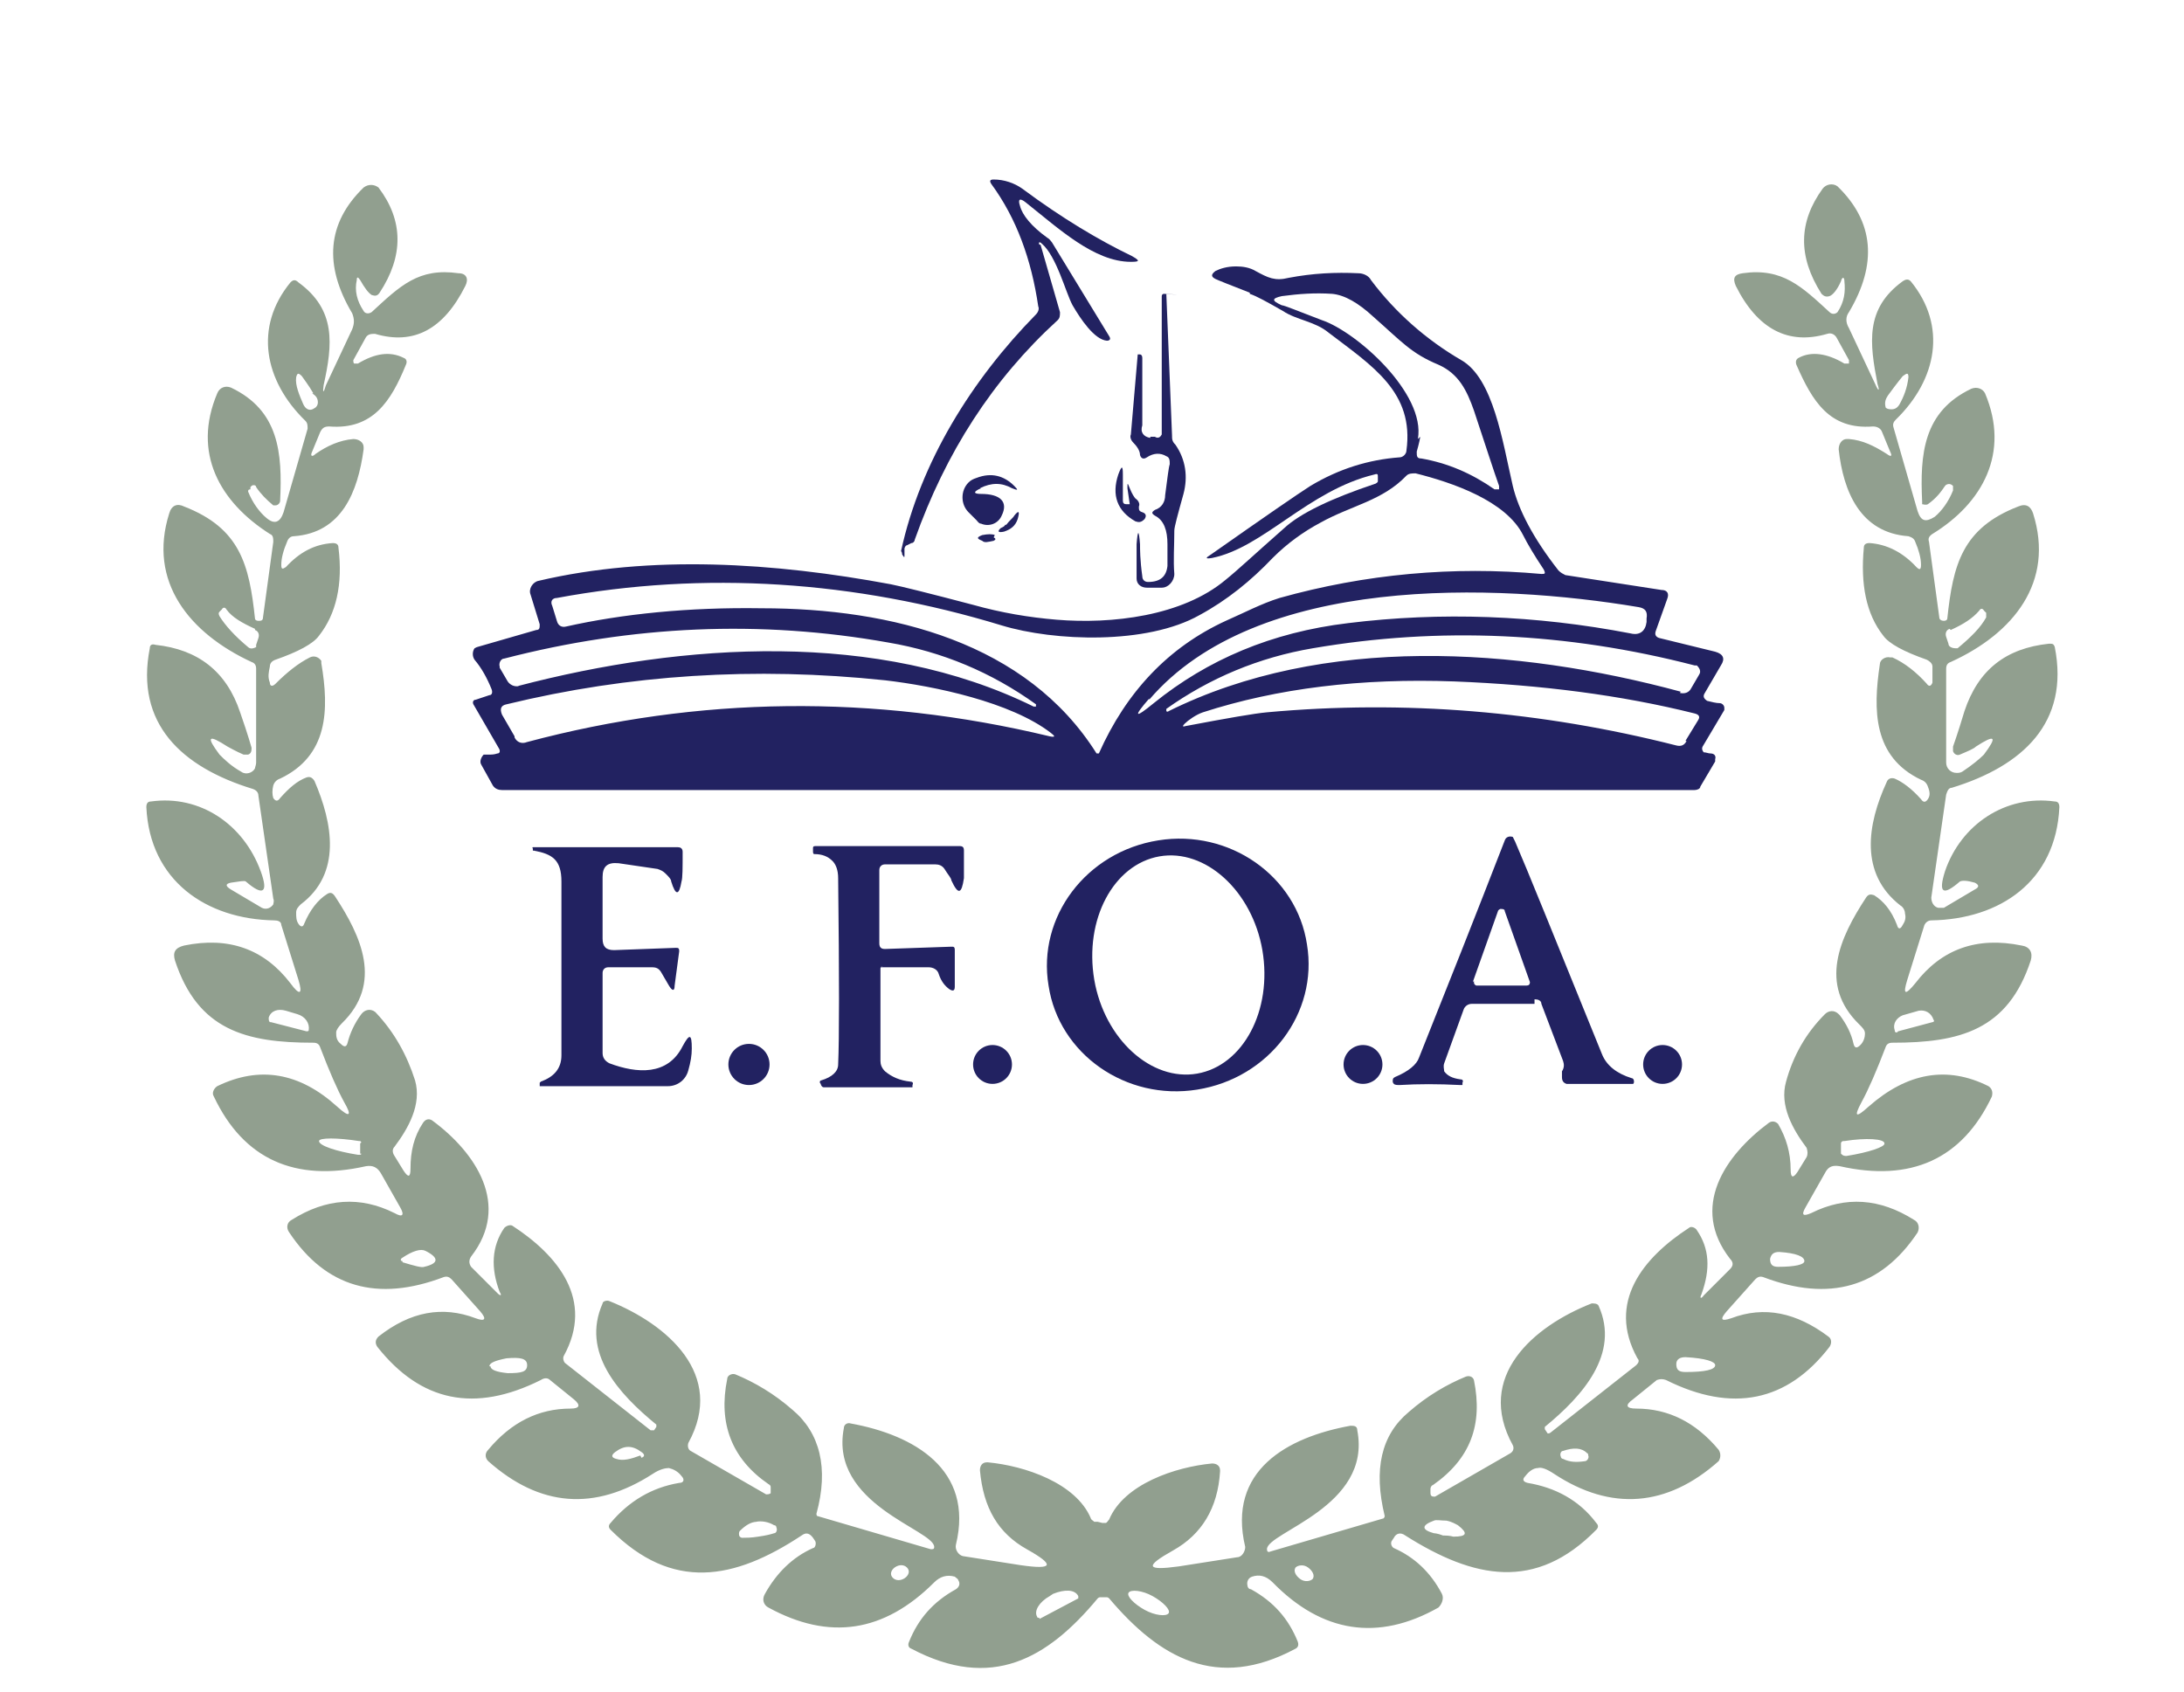<?xml version="1.0" encoding="UTF-8"?>
<svg xmlns="http://www.w3.org/2000/svg" version="1.1" viewBox="0 0 191 148">
  <defs>
    <style>
      .cls-1 {
        fill: #222261;
      }

      .cls-2 {
        fill: #919f8f;
      }
    </style>
  </defs>
  <!-- Generator: Adobe Illustrator 28.6.0, SVG Export Plug-In . SVG Version: 1.2.0 Build 709)  -->
  <g>
    <g id="Calque_1">
      <path class="cls-1" d="M91,21.4l1.7,5.9c0,.3,0,.5-.2.7-5.7,5.2-9.8,11.6-12.5,19.2,0,.1-.1.3-.3.3l-.4.2c-.1,0-.2.2-.2.3v.5c0,.3,0,.3-.2,0,0-.2-.1-.3-.1-.3,1.7-7.8,6.2-15,11.8-20.7.2-.2.3-.5.2-.7-.6-4.1-1.9-7.7-4.1-10.7-.2-.3-.1-.4.2-.4.9,0,1.8.3,2.5.8,3.5,2.6,6.7,4.5,9.6,5.9.7.4.7.5-.1.5-3.2,0-6.3-2.9-9.2-5.2-.5-.4-.7-.3-.5.3.2.8,1,1.8,2.4,2.8.2.1.3.3.4.4l5,8.2c.2.3,0,.4-.2.4-1.1-.1-2.3-1.9-3-3.1-.6-1.1-1.4-4.3-2.7-5.4-.2-.2-.3-.1-.2.1Z"/>
      <path class="cls-2" d="M96.4,133.2c.1,0,.2,0,.3,0,.1,0,.2-.2.3-.3,1.3-3.1,5.8-4.6,9-4.9.4,0,.7.2.7.6,0,0,0,0,0,.1-.2,3.2-1.6,5.5-4.1,6.9-2.5,1.4-2.4,1.8.5,1.4l5.1-.8c.4,0,.7-.5.7-.9,0,0,0,0,0,0-1.6-6.7,3.7-9.6,9.2-10.6.3,0,.6,0,.6.4,1.3,6.7-7.9,8.9-7.9,10.4,0,.2.1.3.3.2l9.9-2.9c0,0,.1-.1.1-.2-1-4.1-.3-7.1,2.1-9.1,1.6-1.4,3.3-2.4,5-3.1.3-.1.6,0,.7.3,0,0,0,0,0,0,.8,3.9-.3,6.9-3.6,9.2-.1,0-.2.2-.2.3v.4c0,.2.1.3.3.3,0,0,.1,0,.1,0l6.6-3.8c.3-.2.3-.5.2-.7-3.3-6,1.8-10.4,6.9-12.4.2,0,.5,0,.6.2,1.9,4.2-1.4,7.9-4.7,10.6,0,0,0,.1,0,.2l.2.3c0,.1.2.1.3,0l7.5-5.9c.2-.2.3-.4.1-.6-2.7-4.9.5-8.8,4.5-11.4.2-.2.6,0,.7.2,1.1,1.6,1.2,3.4.4,5.6-.2.4,0,.4.2.1l2.3-2.3c.3-.3.3-.6,0-.9-3.5-4.5-.5-9,3.4-11.9.3-.2.6-.1.8.1,0,0,0,0,0,0,.7,1.2,1.1,2.5,1.1,4,0,.7.2.8.6.2l.8-1.3c.1-.2.1-.5,0-.8-1.2-1.6-2.4-3.7-1.8-5.8.6-2.2,1.7-4.2,3.4-5.9.3-.3.8-.4,1.2,0,0,0,0,0,.1.1.6.8,1,1.6,1.2,2.5.1.4.3.4.6.1.3-.3.4-.7.4-1,0-.3-.2-.5-.5-.8-3.6-3.5-1.7-7.6.6-11.1.2-.3.4-.3.7-.2.8.5,1.5,1.3,2,2.6.1.4.3.4.5,0,.2-.3.3-.6.2-1,0-.3-.2-.6-.4-.7-3.6-2.8-2.9-7.1-1.2-10.8.1-.3.4-.4.7-.3.7.3,1.5.9,2.3,1.8.2.3.4.3.6,0,.2-.3.2-.6,0-1.1-.1-.3-.3-.5-.6-.6-4.2-2-4.2-6.1-3.6-10.1,0-.4.5-.7.9-.6,0,0,.2,0,.2,0,1.1.5,2.1,1.3,3,2.3.2.3.4.2.5-.1,0-.5,0-.9,0-1.4,0-.3-.3-.5-.5-.6-2-.7-3.3-1.4-3.8-2.1-1.5-1.9-2-4.5-1.7-7.7,0-.3.2-.4.5-.4,1.5.1,2.9.8,4.1,2.1.3.3.4.2.4-.2,0-.6-.2-1.3-.5-2-.1-.3-.3-.4-.6-.5-4.2-.3-5.7-3.9-6.1-7.6,0-.5.3-.9.7-.9,0,0,.1,0,.2,0,1.2.1,2.2.6,3.3,1.3.4.3.5.2.3-.2l-.7-1.7c-.1-.3-.4-.5-.8-.5-3.8.3-5.3-2.2-6.7-5.4-.1-.3,0-.5.2-.6,1.1-.6,2.5-.4,4,.5.1,0,.3,0,.4,0,0,0,0-.2,0-.3l-1.1-2c-.2-.3-.5-.4-.8-.3-3.4,1-6.1-.4-8-4.2-.3-.7-.1-1,.6-1.1,3.5-.5,5.2,1.2,7.6,3.4.2.2.5.2.7,0,0,0,0,0,0,0,.6-.9.7-1.8.6-2.7,0-.4-.2-.4-.3,0-.3.7-.7,1.2-1,1.3-.3.1-.5,0-.7-.2-2.1-3.3-2-6.3.1-9.2.3-.4.9-.5,1.3-.2,0,0,0,0,0,0,3.2,3.1,3.5,6.8,1,11-.3.4-.3.9,0,1.4l2.3,4.9c.3.7.4.6.2,0-.7-3.6-1.1-6.6,2.2-9,.3-.2.5-.2.7,0,3.2,3.9,2.3,8.6-1.3,12.1-.2.2-.3.4-.2.7l2.1,7.3c.3.9.7,1,1.5.5.6-.5,1.2-1.3,1.6-2.3,0,0,0-.1,0-.2v-.2c-.2-.2-.4-.2-.6-.1,0,0,0,0-.1.1-.4.6-.8,1.1-1.5,1.6-.2.1-.4,0-.5,0,0,0,0-.1,0-.2-.2-4.2.1-7.9,4.3-9.9.5-.2,1,0,1.2.4,0,0,0,0,0,0,2.2,5.2-.2,9.6-4.6,12.3-.3.2-.4.4-.3.7l.9,6.6c0,.2.2.3.4.3.2,0,.3-.1.3-.2.5-4.7,1.3-7.9,6.2-9.8.7-.3,1.1,0,1.3.6,1.9,6-1.7,10.5-7.2,13-.3.1-.4.3-.4.6v8.2c0,.5.4.9.9.9.2,0,.3,0,.5-.1.9-.6,1.5-1.1,1.9-1.5,1.2-1.6,1-1.8-.7-.7-.2.2-.7.4-1.4.7-.2.1-.5,0-.6-.3,0-.1,0-.2,0-.4,0,0,.4-1.1,1-3.1,1.2-3.6,3.6-5.5,7.4-5.9.3,0,.4,0,.5.3,1.3,6.6-2.8,10.4-9,12.3-.3,0-.4.3-.5.6l-1.3,9c0,.4.2.8.6.9.2,0,.3,0,.5,0l2.7-1.6c.4-.2.4-.4,0-.6-.7-.2-1.1-.2-1.3-.1-1.5,1.3-1.9,1-1.3-.9,1.4-4.1,5.3-6.7,9.6-6.1.3,0,.4.2.4.5-.3,6.5-5.2,9.8-11.2,9.9-.3,0-.5.2-.6.4l-1.5,4.8c-.4,1.3-.2,1.4.7.3,2.3-3,5.4-4.1,9.3-3.3.7.1,1,.6.8,1.3-2,6.1-6.2,7.2-12.1,7.2-.3,0-.5.1-.6.4-.8,2.1-1.5,3.7-2.1,4.8-.7,1.3-.5,1.4.6.4,3.4-3,6.9-3.6,10.5-1.8.3.2.4.5.3.9-2.6,5.5-7.1,7.5-13.3,6.1-.6-.1-1,0-1.3.6l-1.7,3c-.4.7-.2.8.5.5,3-1.5,6-1.3,9,.6.4.2.5.7.3,1.1,0,0,0,0,0,0-3.2,4.8-7.7,6.1-13.5,3.9-.3-.1-.5,0-.7.2l-2.5,2.8c-.6.7-.5.9.4.6,2.9-1.1,5.7-.5,8.5,1.6.3.2.3.6.1.9-3.7,4.8-8.5,5.8-14.3,2.9-.3-.1-.5-.1-.8,0l-2.1,1.7c-.7.5-.6.8.3.8,2.8,0,5.2,1.2,7.2,3.6.2.3.2.7,0,1-4.5,4-9.4,4.4-14.4,1.1-.6-.4-1.1-.6-1.4-.5-.4,0-.8.3-1.1.7-.3.3-.2.5.2.6,2.4.4,4.5,1.5,6,3.5.2.2.2.4,0,.6-5.3,5.4-10.7,4.3-16.7.5-.4-.3-.8-.2-1,.2l-.2.3c-.1.2,0,.5.2.6,0,0,0,0,0,0,1.8.8,3.2,2.1,4.2,4,.2.4,0,.9-.3,1.2-5.3,3-10.2,2.2-14.5-2.2-.6-.6-1.2-.7-1.8-.5-.3.1-.5.4-.4.8,0,.1.1.3.3.3,2,1.1,3.3,2.6,4.1,4.6.1.3,0,.5-.2.6-6.9,3.7-11.9.8-16.3-4.4,0,0-.1-.1-.2-.1-.1,0-.2,0-.3,0s-.1,0-.3,0c0,0-.1,0-.2.1-4.4,5.3-9.3,8.1-16.3,4.4-.3-.1-.3-.4-.2-.6.8-2,2.1-3.5,4.1-4.6.3-.2.4-.5.2-.8,0-.1-.2-.2-.3-.3-.7-.2-1.3,0-1.8.5-4.4,4.4-9.2,5.1-14.5,2.2-.4-.2-.6-.7-.3-1.2,1-1.8,2.4-3.2,4.2-4,.2,0,.3-.4.2-.6,0,0,0,0,0,0l-.2-.3c-.3-.4-.6-.5-1-.2-5.9,3.9-11.3,4.9-16.7-.5-.2-.2-.2-.4,0-.6,1.6-1.9,3.6-3.1,6-3.5.4,0,.5-.3.2-.6-.3-.4-.7-.6-1.1-.7-.3,0-.8.1-1.4.5-5.1,3.3-9.9,2.9-14.4-1.1-.3-.3-.3-.7,0-1,2-2.4,4.4-3.6,7.2-3.6.8,0,.9-.3.3-.8l-2.1-1.7c-.2-.2-.5-.2-.8,0-5.8,2.9-10.5,1.9-14.3-2.9-.2-.3-.2-.6.1-.9,2.8-2.2,5.6-2.7,8.5-1.6.8.3,1,.1.4-.6l-2.5-2.8c-.2-.2-.4-.3-.7-.2-5.8,2.2-10.3.9-13.5-3.9-.3-.4-.2-.9.2-1.1,0,0,0,0,0,0,3-1.9,6-2.1,9-.6.7.4.9.2.5-.5l-1.7-3c-.3-.5-.7-.7-1.3-.6-6.2,1.4-10.7-.6-13.3-6.1-.2-.3,0-.7.3-.9,3.7-1.8,7.2-1.2,10.5,1.8,1.1,1,1.3.8.6-.4-.6-1.1-1.3-2.7-2.1-4.8-.1-.3-.3-.4-.6-.4-5.9,0-10.1-1.1-12.1-7.2-.2-.7,0-1.1.8-1.3,3.9-.8,7,.3,9.3,3.3.8,1.1,1.1,1,.7-.3l-1.5-4.8c0-.3-.3-.4-.6-.4-6-.1-10.9-3.5-11.2-9.9,0-.3.1-.5.4-.5,4.3-.6,8.1,2,9.6,6.1.7,1.9.2,2.2-1.3.9-.1-.1-.6,0-1.3.1-.5.1-.5.3,0,.6l2.7,1.6c.4.2.8,0,1-.3,0-.1.1-.3,0-.5l-1.3-9c0-.3-.2-.5-.5-.6-6.2-1.9-10.3-5.7-9-12.3,0-.3.2-.4.5-.3,3.7.4,6.2,2.3,7.4,5.9.7,2,1,3.1,1,3.1,0,.2,0,.5-.3.6-.1,0-.2,0-.4,0-.7-.3-1.2-.6-1.4-.7-1.7-1.1-1.9-.9-.7.7.4.4,1,1,1.9,1.5.4.3,1,.1,1.2-.3,0-.1.1-.3.1-.5v-8.2c0-.3-.1-.5-.4-.6-5.4-2.5-9.1-7-7.2-13,.2-.7.7-.9,1.3-.6,4.9,1.9,5.7,5.1,6.2,9.8,0,.1.1.2.3.2.2,0,.4,0,.4-.3l.9-6.6c0-.3,0-.6-.3-.7-4.4-2.8-6.8-7.1-4.6-12.3.2-.5.7-.7,1.2-.5,0,0,0,0,0,0,4.2,2,4.5,5.7,4.3,9.9,0,.2-.2.4-.4.4,0,0-.1,0-.2,0-.6-.5-1.1-1-1.5-1.6,0-.2-.3-.2-.4-.1,0,0,0,0-.1.1v.2c-.2,0-.2.1-.2.2.4,1,1,1.8,1.6,2.3.7.6,1.2.4,1.5-.5l2.1-7.3c0-.3,0-.5-.2-.7-3.6-3.5-4.5-8.2-1.3-12.1.2-.2.4-.3.7,0,3.3,2.4,3,5.4,2.2,9-.1.7,0,.7.2,0l2.3-4.9c.2-.5.2-.9,0-1.4-2.5-4.2-2.2-7.9,1-11,.4-.3.9-.3,1.3,0,0,0,0,0,0,0,2.2,2.9,2.2,6,.1,9.2-.2.3-.4.3-.7.2-.3-.2-.6-.6-1-1.3-.2-.3-.3-.3-.3,0-.2.9,0,1.8.6,2.7.1.2.4.3.7.1,0,0,0,0,0,0,2.5-2.3,4.1-3.9,7.6-3.4.7,0,.9.5.6,1.1-1.9,3.8-4.5,5.2-7.9,4.2-.3,0-.6,0-.8.3l-1.1,2c0,.1,0,.3.1.3,0,0,.2,0,.3,0,1.5-.9,2.8-1.1,4-.5.3.1.3.4.2.6-1.3,3.2-2.9,5.7-6.7,5.4-.4,0-.6.1-.8.5l-.7,1.7c-.2.4,0,.5.3.2,1-.7,2.1-1.2,3.3-1.3.5,0,.9.3.9.7,0,0,0,.1,0,.2-.5,3.7-1.9,7.3-6.1,7.6-.3,0-.5.2-.6.5-.3.7-.5,1.4-.5,2,0,.4.1.4.4.2,1.2-1.3,2.5-2,4.1-2.1.3,0,.5.1.5.4.4,3.2-.2,5.8-1.7,7.7-.5.7-1.8,1.4-3.8,2.1-.3.1-.5.3-.5.6-.1.5-.2.9,0,1.4,0,.3.2.4.5.1,1-1,2-1.8,3-2.3.4-.2.8,0,1,.3,0,0,0,.1,0,.2.7,4.1.6,8.1-3.6,10.1-.3.1-.5.3-.6.6-.1.4-.1.8,0,1.1.2.3.4.3.6,0,.8-.9,1.5-1.5,2.3-1.8.3-.1.5,0,.7.3,1.6,3.7,2.4,8.1-1.2,10.8-.2.2-.4.4-.4.7,0,.4,0,.7.2,1,.2.3.4.3.5,0,.5-1.2,1.2-2.1,2-2.6.3-.2.5-.1.7.2,2.3,3.5,4.2,7.6.6,11.1-.3.3-.5.6-.5.8,0,.3,0,.7.4,1,.3.3.5.3.6-.1.2-.8.6-1.7,1.2-2.5.3-.4.8-.5,1.2-.2,0,0,0,0,.1.1,1.6,1.7,2.7,3.7,3.4,5.9.6,2.1-.6,4.2-1.8,5.8-.2.2-.2.5,0,.8l.8,1.3c.4.6.6.6.6-.2,0-1.5.3-2.8,1.1-4,.2-.3.5-.4.8-.2,0,0,0,0,0,0,3.8,2.8,6.9,7.4,3.4,11.9-.2.3-.2.6,0,.9l2.3,2.3c.3.3.4.2.2-.1-.8-2.1-.7-4,.4-5.6.2-.2.5-.3.7-.2,4,2.6,7.2,6.5,4.5,11.4-.1.2,0,.5.1.6l7.5,5.9c.1,0,.2,0,.3,0l.2-.3c0,0,0-.2,0-.2-3.3-2.7-6.6-6.3-4.7-10.6,0-.2.4-.3.6-.2,5,2,10.2,6.4,6.9,12.4-.1.3,0,.6.2.7l6.6,3.8c.1,0,.3,0,.4-.1,0,0,0,0,0-.1v-.4c0-.1,0-.2-.2-.3-3.2-2.2-4.4-5.3-3.6-9.2,0-.3.4-.5.7-.4,0,0,0,0,0,0,1.7.7,3.4,1.7,5,3.1,2.4,2,3.2,5.1,2.1,9.1,0,0,0,.2.1.2l9.9,2.9c.2,0,.3,0,.3-.2,0-1.5-9.2-3.7-7.9-10.4,0-.3.3-.5.6-.4,5.5,1,10.8,4,9.2,10.6-.1.4.2.9.6,1,0,0,0,0,0,0l5.1.8c2.8.4,3,0,.5-1.4-2.5-1.4-3.8-3.6-4.1-6.9,0-.4.2-.7.6-.7,0,0,0,0,.1,0,3.2.3,7.7,1.8,9,4.9,0,.1.2.2.3.3,0,0,.2,0,.3,0ZM27.4,34.4c-.4-.7-.8-1.2-1-1.5-.3-.3-.4-.3-.5.1-.1.7.3,1.6.6,2.3.2.5.6.7,1,.4.2-.1.3-.3.3-.5,0-.4-.2-.6-.5-.8ZM165.1,34.6c-.2.3-.3.6-.2,1,0,.1.2.2.5.2.3,0,.5-.1.7-.4.4-.7.7-1.5.8-2.4,0-.4-.1-.4-.5-.1,0,0-.5.6-1.3,1.7ZM170.5,55c-.3.1-.4.4-.3.7l.2.6c0,.3.4.4.6.4,0,0,.1,0,.2,0,1.2-1,2-1.8,2.5-2.7,0-.1,0-.3,0-.4l-.2-.2c-.1-.2-.3-.2-.4,0-.6.7-1.4,1.2-2.5,1.7ZM22.3,55c-1.1-.5-2-1-2.5-1.7-.1-.2-.3-.2-.4,0l-.2.2c-.1.1-.1.2,0,.4.5.8,1.3,1.7,2.5,2.7.2.2.5.1.7,0,0,0,0-.1,0-.2l.2-.6c.1-.3,0-.6-.3-.7ZM23.7,89.4l3.1.8c.1,0,.2,0,.2-.1h0c.1-.6-.3-1.2-1-1.4l-1-.3c-.7-.2-1.3,0-1.5.6h0c0,.2,0,.3.1.4,0,0,0,0,0,0ZM166,90.2l3-.8c.1,0,.2-.1.1-.2h0c-.2-.6-.7-.9-1.3-.8l-1.4.4c-.5.2-.9.7-.7,1.3,0,0,0,0,0,0h0c0,.2.1.2.2.2ZM31.5,100.9v-.9c.2-.1,0-.2,0-.2,0,0,0,0,0,0h-.1c-1.9-.3-3.5-.3-3.5,0h0c0,.4,1.5.9,3.4,1.2h.1c.1,0,.2,0,.2-.1,0,0,0,0,0,0ZM161,100v.9c.1.1.2.2.4.2,0,0,0,0,0,0h.1c1.9-.3,3.4-.8,3.3-1.1h0c0-.4-1.6-.5-3.5-.2h-.1c-.1,0-.2.1-.2.2ZM35.2,110.4c1,.3,1.7.5,1.9.4,1.3-.3,1.3-.8.1-1.4-.4-.2-1.1,0-2,.6-.2.1-.2.3,0,.3ZM154.8,110.1c0,.5.2.7.7.7,1.5,0,2.3-.2,2.3-.5,0-.4-.7-.7-2.2-.8-.5,0-.7.2-.8.6ZM42.9,119.5c0,.3.5.5,1.5.6,1.2,0,1.7-.1,1.7-.7,0-.6-.6-.7-1.8-.6-1,.2-1.5.4-1.5.7ZM146.6,119.3c0,.5.2.7.8.7,1.7,0,2.6-.2,2.6-.6,0-.3-.8-.6-2.6-.7-.5,0-.8.2-.8.6ZM56.1,127.5c.3-.1.3-.3,0-.5-.8-.6-1.5-.6-2.3,0-.4.3-.3.5.1.6.6.2,1.3,0,2.1-.3ZM136.7,126.9c-.2,0-.3.3-.2.5,0,.1.1.2.2.2.6.3,1.2.3,1.9.2.2,0,.4-.3.3-.5,0,0,0-.2-.1-.2-.5-.5-1.2-.5-2.1-.2ZM66.2,133.1c-.5,0-1,.3-1.5.8-.1.1-.1.4,0,.5,0,0,.1.1.2.1.3,0,.8,0,1.4-.1.7-.1,1.1-.2,1.4-.3.2,0,.3-.3.2-.5,0,0,0-.2-.2-.2-.5-.3-1.1-.4-1.6-.3ZM126.3,134.3c.5,0,.8.1.8.1,1.2,0,1.3-.3.4-1-.2-.1-.5-.3-1-.4-.5,0-.9-.1-1.1,0-1.1.4-1.1.8,0,1.1,0,0,.3,0,.8.2ZM79.4,137.2c-.2-.3-.6-.4-1-.2,0,0,0,0,0,0-.4.2-.6.6-.4.9.2.3.6.4,1,.2,0,0,0,0,0,0,.4-.2.6-.6.4-.9ZM114.8,138.1c.2-.3,0-.7-.4-1,0,0,0,0,0,0-.4-.3-.9-.2-1.1,0,0,0,0,0,0,0-.2.3,0,.7.4,1,0,0,0,0,0,0,.4.3.9.2,1.1,0,0,0,0,0,0,0ZM90.9,141.6l3.4-1.8c0,0,0-.1,0-.2,0,0,0,0,0,0h0c-.3-.6-1.2-.6-2.2-.2h0s-.3.2-.3.2c-.9.5-1.4,1.3-1.1,1.8h0c0,.1.1.1.2.1h0ZM102.2,141.1c.2-.3-.5-1-1.4-1.5s-1.9-.6-2.1-.3c-.2.3.5,1,1.4,1.5s1.9.6,2.1.3Z"/>
      <path class="cls-1" d="M109.3,25.6c-1.8-.7-2.8-1.1-3-1.2-.4-.2-.4-.4,0-.7.4-.2,1-.4,1.8-.4.6,0,1.2.1,1.7.4,1.1.6,1.7.9,2.9.6,2.1-.4,4.1-.5,6.1-.4.4,0,.9.2,1.1.6,2.1,2.8,4.8,5.2,7.9,7,2.8,1.6,3.6,7.1,4.5,11,.5,2.1,1.8,4.6,4,7.4.2.2.4.3.6.4l8.4,1.3c.5,0,.7.3.5.8l-1,2.8c-.1.3,0,.5.3.6l4.9,1.2c.7.2.9.6.5,1.2l-1.4,2.4c-.2.3-.1.5.2.7.4.1.8.2,1.1.2.2,0,.4.2.4.4,0,0,0,.1,0,.2l-1.9,3.2c-.1.2,0,.4.1.5,0,0,0,0,0,0,.2,0,.4.1.6.1.3,0,.5.2.4.5,0,0,0,.2,0,.2l-1.3,2.2c0,.2-.3.3-.5.3H43.9c-.3,0-.6-.1-.8-.4l-1-1.8c-.2-.3,0-.7.2-.9.1,0,.2,0,.4,0,.3,0,.5,0,.8-.1.2,0,.3-.2.1-.5l-2.2-3.8c-.1-.2,0-.4.2-.4l1.2-.4c.2,0,.3-.2.2-.5-.4-1-.9-1.9-1.5-2.6-.2-.3-.2-.7,0-1,0,0,.2-.1.2-.1l5.2-1.5c.3,0,.3-.2.3-.5l-.8-2.6c-.2-.5.2-1.1.7-1.2,0,0,0,0,0,0,9.8-2.3,20.6-1.6,30.8.3,1,.2,3.4.8,7.2,1.8,2.5.7,4.9,1.1,7.3,1.3,4.8.4,11-.3,14.8-3.5,1-.8,2.6-2.3,5.1-4.5,1.4-1.3,4.1-2.6,8-3.9,0,0,.2-.1.2-.2v-.4c0-.2,0-.3-.3-.2-5.8,1.4-9.7,6.4-14.2,7.3-.6.1-.6,0-.1-.3,4.7-3.3,7.6-5.3,8.7-6,2.5-1.5,5.1-2.3,7.8-2.5.3,0,.6-.3.6-.6.7-5.1-3-7.4-6.8-10.3-1.2-1-2.8-1.1-4-1.9-1.4-.8-2.3-1.3-2.9-1.5ZM124.2,38.2c0,.1-.1.6-.3,1.3,0,.4,0,.6.4.6,2.3.4,4.4,1.3,6.4,2.7.1,0,.3,0,.4,0,0,0,0-.2,0-.3-.5-1.4-1.2-3.6-2.2-6.6-.6-1.7-1.3-3.2-3.1-4-2.4-1-3.2-2-5.7-4.2-1.3-1.2-2.5-1.9-3.6-2-1.5-.1-2.9,0-4.4.2-.9.2-.9.4,0,.8.2,0,1.4.5,3.5,1.3,3,1,9.1,6.4,8.4,10.4ZM111.9,52.3c7.5-2.1,15.2-2.8,22.9-2.1.3,0,.4,0,.2-.4-.8-1.2-1.4-2.2-1.8-3-1.5-3-6.2-4.6-9.4-5.4-.3,0-.6,0-.8.2-2.1,2.2-4.8,2.6-7.5,4.1-1.5.8-2.9,1.8-4.2,3.1-1.9,2-4,3.7-6.4,5-4.6,2.6-12.7,2.3-17.3.9-12.8-3.9-26-4.8-38.9-2.4-.4,0-.6.3-.4.7l.4,1.3c.1.4.4.6.8.5,4.9-1.1,10.7-1.7,17.1-1.6,11.4,0,23.2,3,29.3,12.7,0,0,.1,0,.2,0,0,0,0,0,0,0,2.4-5.4,6.1-9.3,11.1-11.6,1.6-.7,3.1-1.5,4.7-2ZM100.5,61.1c-1.4,1.6-1.3,1.8.4.4,4.7-3.8,10.3-6.2,17-7,8.1-1,16.4-.7,24.7.9.8.2,1.3-.2,1.4-1v-.3c.1-.6-.1-.9-.7-1-12.5-2.1-33.4-2.9-42.8,8.1ZM45.3,60c14.5-3.8,31.5-4.9,45.1,1.8,0,0,.2,0,.2,0h0c0-.1,0-.2,0-.2-3.9-2.8-8.2-4.6-12.9-5.4-11.2-2-22.4-1.5-33.6,1.4-.3,0-.5.4-.4.7,0,0,0,0,0,.1l.7,1.2c.2.3.6.5,1,.4ZM146.9,60.6c.4.1.8,0,1-.4l.7-1.2c.2-.3,0-.6-.2-.8,0,0,0,0-.2,0-11.2-2.9-22.3-3.4-33.4-1.5-4.7.8-9,2.6-12.8,5.3,0,0,0,.1,0,.2h0c0,0,.1.1.2,0,13.5-6.7,30.4-5.6,44.8-1.7ZM45,64.5c.2.4.6.6,1.1.4,15-4,30.3-4.2,45.7-.5.5.1.5,0,.1-.3-3.5-2.7-10.2-4.1-14.5-4.6-11.4-1.2-22.4-.5-33.1,2.1-.5.1-.6.4-.4.9l1.1,1.9ZM147.4,64.8l1.1-1.8c.2-.3.1-.5-.3-.6-6.4-1.6-13.4-2.5-21-2.8-8.2-.3-15.5.6-22,2.7-.6.2-1.3.7-1.6,1-.2.2-.2.3.1.2,3.7-.7,6-1.1,7.1-1.2,12-1.1,24-.1,35.8,2.9.4.1.7,0,.9-.4Z"/>
      <path class="cls-1" d="M100.6,38.2h.4c.3.2.5,0,.6-.2,0,0,0,0,0-.1v-12c0,0,0-.2.2-.2,0,0,0,0,0,0,1.5.1,1.5.1.2,0,0,0,0,0,0,0l.5,12.4c0,.3,0,.5.3.8.9,1.3,1.1,2.8.7,4.3-.5,1.8-.8,2.9-.8,3.2,0,1.4-.1,2.6,0,3.8,0,.6-.5,1.2-1.1,1.2h-1.3c-.5,0-.9-.3-.9-.8,0,0,0,0,0,0v-3c.1-1.3.2-1.3.3,0,0,.4,0,1.4.2,2.8,0,.3.2.5.5.5,1.1,0,1.6-.5,1.7-1.4,0-.2,0-.8,0-1.9,0-1.2-.3-2.1-1.1-2.5-.3-.2-.3-.3,0-.5.6-.2.9-.7.9-1.3.2-1.5.3-2.4.4-2.7,0-.3,0-.6-.3-.7-.5-.3-1.1-.3-1.7.1-.3.2-.5.1-.6-.2,0-.4-.3-.8-.6-1.1-.2-.2-.3-.5-.2-.7l.6-7c0,0,0,0,.2,0,.1,0,.2.1.2.3v5.9c-.2.6.1,1,.7,1.1Z"/>
      <path class="cls-1" d="M98.2,43.8c0,.2.1.3.3.3h.3c0,0,0,0,0,0l-.2-1.4c0-.5,0-.5.2,0,.2.5.4.8.5.9.3.2.4.5.3.7,0,.3,0,.4.3.5.3.1.4.3.2.6-.3.3-.5.3-.8.2-1.6-.9-2.1-2.3-1.5-4.1.3-.8.4-.8.4,0v2.3Z"/>
      <path class="cls-1" d="M85.8,42.7c-.7.3-.7.5,0,.5,1.7,0,2.4.7,1.8,1.9-.3.7-1.1,1-1.8.7-.2,0-.3-.2-.4-.3l-.7-.7c-.7-.7-.7-1.9,0-2.6.2-.2.4-.3.7-.4,1.3-.5,2.4-.2,3.3.7.4.4.3.4-.2.2-.9-.5-1.8-.5-2.8,0Z"/>
      <path class="cls-1" d="M88,45.9c.3-.4.6-.6.7-.8.4-.5.5-.4.3.3-.2.6-.6.9-1.2,1.1-.5.1-.6,0-.3-.3,0,0,0,0,.2-.1,0,0,.2-.1.2-.2Z"/>
      <path class="cls-1" d="M86.9,47c.2.1.2.2,0,.3-.5.1-.8.2-1,0-.5-.2-.5-.3,0-.5.5-.1.9-.1,1.1,0Z"/>
      <path class="cls-1" d="M134.2,87.8h-5.5c-.3,0-.6.2-.7.5l-1.7,4.7c-.1.3,0,.5,0,.7.3.4.7.6,1.4.7.2,0,.3.1.2.3v.2c0,0-.1,0-.2,0-1.9-.1-3.7-.1-5.3,0-.2,0-.4,0-.5-.1,0,0-.1-.1-.1-.2,0-.2,0-.3.2-.4,1.2-.5,1.9-1.1,2.1-1.7,2.4-6,4.9-12.3,7.5-19,.1-.3.4-.4.7-.3,0,0,0,0,0,0,0,0,.1.2.2.4,1,2.3,3.5,8.5,7.6,18.6.4,1,1.3,1.7,2.6,2.1.1,0,.2.1.2.3,0,0,0,.2-.1.2,0,0,0,0,0,0h-5.8c-.3-.1-.4-.3-.4-.6,0,0,0,0,0-.1v-.4c.2-.3.2-.6.1-.9l-1.9-5c0-.3-.3-.4-.6-.4ZM128.9,85.8c0,.2,0,.3.2.4,0,0,0,0,0,0h4.4c.2,0,.3-.1.3-.3,0,0,0,0,0,0l-2.2-6.2c0-.2-.2-.2-.4-.2,0,0-.2.1-.2.2l-2.2,6.2Z"/>
      <path class="cls-1" d="M114.3,82.6c1,6-3.3,11.7-9.6,12.7-6.2,1-12.1-3.1-13-9.1-1-6,3.3-11.7,9.6-12.7,6.2-1,12.1,3.1,13,9.1ZM104.7,93.9c4-.7,6.6-5.5,5.7-10.8,0,0,0,0,0,0-.9-5.2-5-8.9-9-8.2-4,.7-6.6,5.5-5.7,10.8,0,0,0,0,0,0,.9,5.2,5,8.9,9,8.2Z"/>
      <path class="cls-1" d="M52.7,85v7.1c0,.4.2.7.6.9,2.4.9,5.1,1.1,6.4-1.5.6-1.1.8-1.1.8.2,0,.6-.1,1.2-.3,1.9-.2.8-.9,1.4-1.8,1.4h-11.2c0,0,0,0,0,0v-.3c0,0,0,0,.1-.1,1.1-.4,1.8-1.1,1.8-2.3,0-.6,0-5.7,0-15.2,0-1.9-.8-2.4-2.4-2.7,0,0,0,0-.1,0v-.2c-.1,0,0-.1,0-.1h12.7c.2,0,.4.1.4.4,0,1.4,0,2.3-.1,2.6-.2,1.2-.5,1.3-.9,0,0-.2-.2-.4-.5-.7-.2-.2-.4-.3-.7-.4l-3.4-.5c-1-.1-1.4.3-1.4,1.2v5.4c0,.7.3,1,1,1l5.4-.2c.2,0,.3,0,.3.3l-.4,3c0,.5-.2.5-.5,0l-.7-1.2c-.2-.3-.4-.4-.8-.4h-3.8c-.3,0-.5.2-.5.5Z"/>
      <path class="cls-1" d="M77.2,84.5c-.1,0-.2.1-.2.2h0v8.1c0,.3.1.6.4.9.6.5,1.3.8,2.2.9.2,0,.3.1.2.3v.2c-.1,0-.1,0-.2,0h-7.5c-.1,0-.2,0-.3-.2,0-.1-.1-.2-.1-.2,0-.1,0-.2.1-.2,1-.3,1.5-.8,1.5-1.4.1-2.2.1-7.6,0-16.3,0-.7-.2-1.2-.5-1.5-.4-.4-.9-.6-1.6-.6,0,0-.1,0-.1-.2v-.3c0-.1,0-.2.2-.2h12.6c.3,0,.4.1.4.4v2.4c-.2,1.4-.5,1.5-1.1.2,0-.2-.3-.5-.6-1-.2-.3-.5-.4-.8-.4h-4.4c-.3,0-.5.2-.5.5h0v6.4c0,.4.2.5.5.5l5.8-.2c.2,0,.3,0,.3.3v3.2c0,.4-.2.4-.5.2-.4-.3-.7-.7-.9-1.3-.1-.4-.5-.6-.9-.6h-4.2Z"/>
      <circle class="cls-1" cx="65.5" cy="93.1" r="1.8"/>
      <circle class="cls-1" cx="86.8" cy="93.1" r="1.7"/>
      <circle class="cls-1" cx="119.2" cy="93.1" r="1.7"/>
      <circle class="cls-1" cx="145.4" cy="93.1" r="1.7"/>
    </g>
  </g>
</svg>